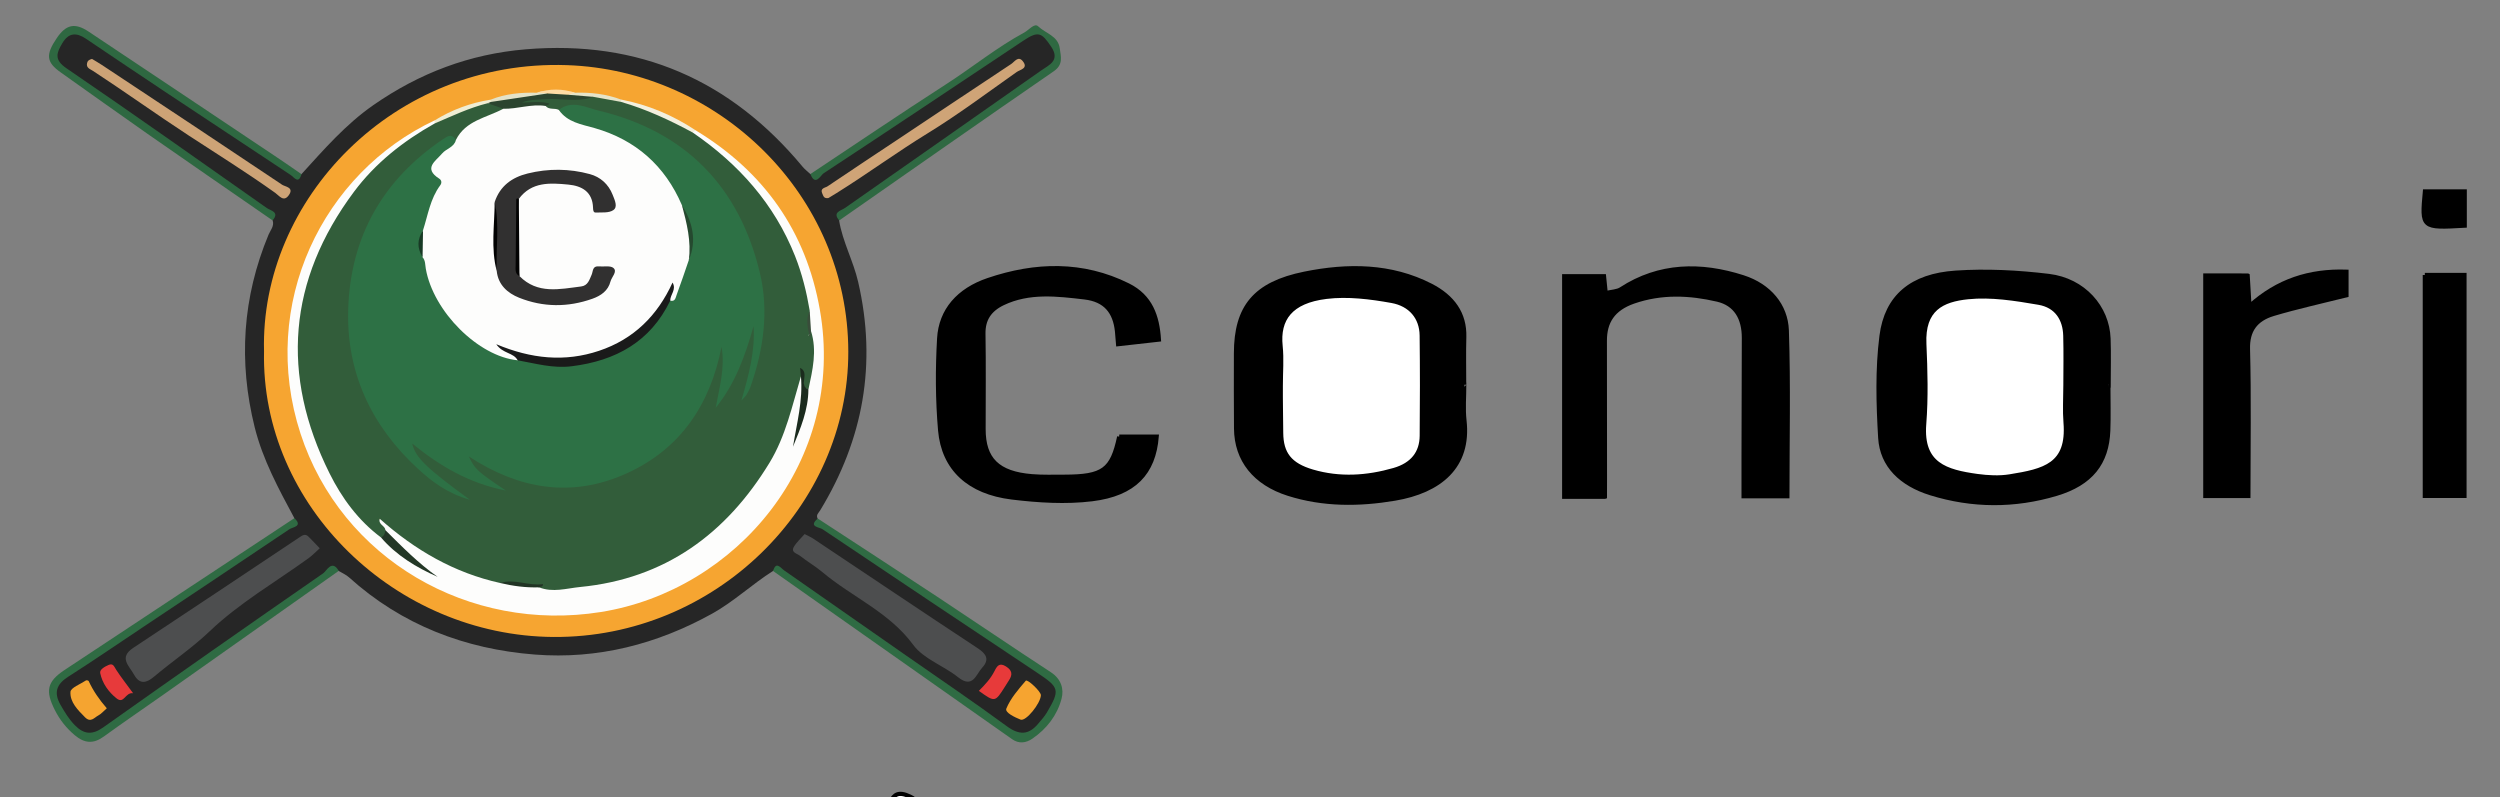 <svg width="595.28" height="189.89" xmlns="http://www.w3.org/2000/svg" xml:space="preserve" version="1.1">

 <rect width="100%" height="100%" fill="#808080" stroke="none"/>

 <g>
  <title>Layer 1</title>
  <g stroke="null" id="svg_1">
   <path stroke="null" id="svg_2" d="m348.655,91.603c0,2.843 -0.27,5.707 0.049,8.528c1.24,10.985 -5.916,16.803 -16.595,18.599c-8.506,1.432 -17.013,1.487 -25.322,-1.146c-7.966,-2.523 -12.41,-8.054 -12.459,-15.569c-0.049,-5.961 -0.037,-11.922 -0.025,-17.872c0.012,-11.007 4.48,-16.571 16.337,-18.973c10.249,-2.071 20.548,-2.049 30.073,2.843c5.18,2.666 8.101,6.655 7.942,12.23c-0.11,3.79 -0.025,7.581 -0.025,11.371c0,-0.011 0.012,-0.011 0.025,-0.011zm-43.685,0.11c0,1.895 -0.012,3.779 0,5.674c0.012,1.895 0.049,3.779 0.061,5.674c0.037,4.98 2.074,7.658 7.451,9.233c6.493,1.906 12.999,1.476 19.431,-0.375c4.394,-1.267 6.567,-4.088 6.604,-8.142c0.061,-7.966 0.086,-15.932 -0.012,-23.898c-0.049,-4.275 -2.664,-7.404 -7.132,-8.22c-5.082,-0.926 -10.519,-1.598 -15.589,-0.97c-8.519,1.058 -11.55,5.3 -10.888,11.723c0.344,3.074 0.074,6.203 0.074,9.299z"/>
   <path stroke="null" id="svg_3" d="m502.026,91.989c0,3.515 0.11,7.03 -0.025,10.544c-0.295,7.724 -4.124,12.583 -12.361,15.051c-9.942,2.975 -20.008,2.942 -29.938,-0.143c-6.947,-2.16 -11.599,-6.556 -11.992,-13.189c-0.479,-8.065 -0.712,-16.252 0.307,-24.251c1.203,-9.399 7.181,-14.368 17.651,-15.073c7.34,-0.496 14.877,-0.099 22.18,0.782c8.273,1.003 13.944,7.448 14.214,14.908c0.135,3.779 0.025,7.569 0.025,11.36c-0.025,0.011 -0.037,0.011 -0.061,0.011zm-10.212,0.099c0,-4.066 0.074,-8.12 -0.025,-12.186c-0.098,-3.878 -2.001,-7.096 -6.346,-7.845c-5.524,-0.937 -11.329,-1.884 -16.816,-1.322c-6.174,0.628 -10.789,2.821 -10.409,11.15c0.282,6.346 0.454,12.748 -0.037,19.072c-0.749,9.663 5.204,11.338 12.667,12.373c2.516,0.353 5.204,0.496 7.684,0.088c8.273,-1.344 14.128,-2.688 13.318,-12.825c-0.233,-2.81 -0.049,-5.663 -0.037,-8.506z"/>
   <path stroke="null" id="svg_4" d="m382.14,118.278c-3.621,0 -6.481,0 -9.685,0c0,-17.464 0,-34.84 0,-52.502c2.995,0 6.051,0 9.476,0c0.11,1.113 0.221,2.27 0.405,4.011c1.375,-0.331 2.749,-0.342 3.658,-0.937c9.095,-5.917 19.026,-6.049 29.042,-2.832c6.248,2.005 10.212,6.732 10.421,12.649c0.442,13.079 0.135,26.179 0.135,39.489c-3.633,0 -6.886,0 -10.421,0c0,-3.151 0,-6.225 0,-9.31c0.025,-9.454 0.037,-18.907 0.074,-28.361c0.012,-4.727 -1.927,-8.12 -6.309,-9.145c-6.604,-1.532 -13.281,-1.84 -19.946,0.463c-4.971,1.73 -6.861,4.87 -6.861,9.31c0,10.963 0.012,21.926 0.025,32.878c-0.012,1.333 -0.012,2.655 -0.012,4.286z"/>
   <path stroke="null" id="svg_5" d="m266.501,103.976c2.946,0 5.929,0 8.924,0c-0.712,8.616 -5.29,13.641 -15.392,14.886c-6.248,0.771 -12.839,0.353 -19.136,-0.419c-10.102,-1.245 -16.239,-6.776 -17.037,-15.987c-0.626,-7.25 -0.651,-14.588 -0.233,-21.86c0.381,-6.71 4.628,-11.525 11.673,-13.916c11.256,-3.823 22.512,-4.121 33.313,1.256c5.376,2.677 6.984,7.382 7.34,12.924c-3.29,0.375 -6.346,0.716 -9.721,1.091c-0.11,-1.289 -0.172,-2.193 -0.258,-3.085c-0.491,-4.595 -2.737,-7.47 -7.708,-8.054c-6.506,-0.76 -13.207,-1.598 -19.467,1.399c-3.228,1.554 -4.689,3.878 -4.64,7.217c0.123,7.581 0.037,15.161 0.037,22.742c0,7.206 3.388,10.566 11.526,11.228c2.553,0.209 5.131,0.121 7.696,0.121c9.255,-0.022 11.379,-1.554 13.085,-9.542z"/>
   <path stroke="null" id="svg_6" d="m535.192,65.611c0.135,2.314 0.258,4.275 0.43,7.294c6.739,-6.071 14.288,-8.495 23.101,-8.209c0,2.104 0,4.066 0,5.608c-6.039,1.521 -11.808,2.777 -17.418,4.451c-4.247,1.267 -6.15,3.989 -6.039,8.33c0.307,11.58 0.098,23.182 0.098,35.016c-3.461,0 -6.714,0 -10.249,0c0,-17.431 0,-34.906 0,-52.502c3.363,0.011 6.493,0.011 10.077,0.011z"/>
   <path stroke="null" id="svg_7" d="m577.38,65.479c2.308,0 4.124,0 5.929,0c1.043,0 2.099,0 3.511,0c0,17.552 0,34.939 0,52.601c-3.044,0 -6.113,0 -9.439,0c0,-17.431 0,-34.806 0,-52.601z"/>
   <path stroke="null" id="svg_8" d="m586.88,53.733c-10.274,0.584 -10.274,0.584 -9.476,-8.153c3.032,0 6.1,0 9.476,0c0,2.666 0,5.289 0,8.153z"/>
   <path stroke="null" id="svg_9" fill="#FFFFFF" d="m209.13,194.259c3.646,-0.595 1.89,-7.316 7.573,-4.573c3.658,1.763 0.528,3.911 -0.687,5.597c-2.148,2.986 -4.308,1.972 -6.886,-1.025z" class="st0"/>
   <path stroke="null" id="svg_10" fill="#FFFFFF" d="m304.97,91.713c0,-3.107 0.27,-6.236 -0.049,-9.31c-0.663,-6.424 2.369,-10.677 10.888,-11.723c5.069,-0.628 10.507,0.055 15.589,0.97c4.468,0.804 7.082,3.945 7.132,8.22c0.098,7.966 0.086,15.932 0.012,23.898c-0.037,4.055 -2.209,6.875 -6.604,8.142c-6.432,1.851 -12.937,2.281 -19.431,0.375c-5.376,-1.576 -7.414,-4.253 -7.451,-9.233c-0.012,-1.895 -0.049,-3.779 -0.061,-5.674c-0.037,-1.873 -0.025,-3.768 -0.025,-5.663z" class="st0"/>
   <path stroke="null" id="svg_11" fill="#FFFFFF" d="m491.801,92.088c0,2.843 -0.196,5.696 0.037,8.528c0.81,10.137 -5.033,11.492 -13.318,12.825c-2.479,0.397 -5.168,0.253 -7.684,-0.088c-7.463,-1.036 -13.416,-2.71 -12.667,-12.373c0.491,-6.335 0.319,-12.726 0.037,-19.072c-0.381,-8.33 4.235,-10.522 10.409,-11.15c5.487,-0.562 11.293,0.375 16.816,1.322c4.345,0.738 6.248,3.967 6.346,7.845c0.11,4.044 0.037,8.109 0.025,12.164z" class="st0"/>
  </g>
  <g id="svg_12">
   <path id="svg_13" fill="#262626" d="m71.78,41.47c5.34,-5.86 10.53,-11.86 17.12,-16.44c10.95,-7.62 22.94,-12.18 36.3,-13.29c26.93,-2.25 48.76,7.31 65.92,27.97c0.53,0.64 1.22,1.16 1.84,1.74c2.47,0.27 3.98,-1.57 5.72,-2.75c14.04,-9.46 28.26,-18.67 42.24,-28.22c0.81,-0.56 1.67,-1.04 2.5,-1.55c3.48,-2.12 5.25,-1.74 7.32,1.51c1.77,2.77 1.38,4.46 -1.88,6.74c-10.75,7.53 -21.53,15.02 -32.28,22.55c-5.22,3.66 -10.45,7.31 -15.65,11c-0.63,0.44 -1.16,0.91 -1.13,1.76c0.84,5.1 3.39,9.63 4.55,14.69c4.48,19.44 1.22,37.45 -9.06,54.35c-0.37,0.61 -1.06,1.09 -0.59,1.94c0.14,1.85 1.9,2.15 3.02,2.9c16.97,11.3 33.96,22.55 50.84,33.98c3.99,2.7 4.28,3.99 2.23,8.24c-0.81,1.69 -1.81,3.18 -3.17,4.48c-2.93,2.8 -4.73,3 -8.11,0.68c-11.36,-7.77 -22.54,-15.8 -33.86,-23.63c-6.26,-4.33 -12.41,-8.82 -18.72,-13.08c-0.83,-0.56 -1.52,-1.81 -2.87,-1.08c-4.99,3.15 -9.28,7.26 -14.48,10.15c-13.16,7.3 -27.27,10.91 -42.2,9.75c-16.62,-1.29 -31.7,-7.03 -44.29,-18.4c-0.7,-0.63 -1.63,-1.02 -2.45,-1.52c-1.7,-0.39 -2.72,0.86 -3.87,1.67c-17.15,12.08 -34.38,24.07 -51.55,36.12c-3.31,2.32 -5.32,2.13 -8.12,-0.62c-1.33,-1.31 -2.35,-2.8 -3.16,-4.49c-2.02,-4.21 -1.75,-5.73 2.11,-8.34c6.31,-4.27 12.7,-8.44 19.03,-12.67c10.93,-7.31 21.88,-14.57 32.8,-21.9c0.88,-0.59 2,-1.06 2.21,-2.33c-3.74,-6.96 -7.52,-13.91 -9.45,-21.66c-3.89,-15.63 -2.9,-30.91 3.3,-45.83c0.45,-1.08 1.42,-2.05 0.98,-3.41c0.01,-1.58 -1.42,-1.9 -2.36,-2.57c-15.63,-11.07 -31.37,-21.99 -47.05,-32.99c-3.3,-2.31 -3.55,-3.86 -1.18,-7.31c1.78,-2.6 3.96,-2.84 7,-0.8c15.6,10.47 31.29,20.8 46.91,31.24c1.03,0.7 1.95,2.01 3.54,1.42z" class="st1"/>
   <path id="svg_14" fill="#2F6B43" d="m70.1,123.38c2.11,1.98 -0.42,2.12 -1.19,2.63c-11.6,7.82 -23.24,15.56 -34.87,23.32c-5.92,3.95 -11.79,7.97 -17.79,11.8c-2.83,1.8 -3.5,3.82 -1.82,6.74c0.98,1.71 1.98,3.36 3.37,4.79c2.16,2.22 4.17,2.4 6.78,0.54c17.4,-12.32 34.86,-24.56 52.39,-36.7c0.82,-0.57 2.06,-3.37 3.69,-0.57c-13.95,9.85 -27.91,19.7 -41.86,29.55c-4.68,3.3 -9.43,6.52 -14.07,9.89c-2.49,1.82 -4.61,1.64 -6.93,-0.31c-2,-1.69 -3.55,-3.64 -4.72,-5.95c-2.32,-4.57 -1.91,-6.78 2.25,-9.55c18.23,-12.09 36.51,-24.12 54.77,-36.18z" class="st2"/>
   <path id="svg_15" fill="#2F6B43" d="m184.08,135.96c0.72,-2.43 1.76,-0.75 2.61,-0.16c9.65,6.71 19.29,13.46 28.93,20.19c8.04,5.61 16.17,11.1 24.07,16.9c3.01,2.21 5.27,2.17 7.58,-0.64c0.7,-0.85 1.46,-1.66 2.01,-2.6c3.14,-5.34 2.99,-5.93 -2.16,-9.36c-17.11,-11.42 -34.23,-22.82 -51.3,-34.3c-0.69,-0.46 -3.43,-0.55 -1.1,-2.52c9.48,6.2 18.99,12.37 28.44,18.61c9.04,5.97 18,12.07 27.07,17.99c2.46,1.61 3.15,3.99 2.54,6.3c-1.04,3.95 -3.54,7.19 -6.97,9.53c-1.46,1 -3.17,1.26 -4.79,0.12c-18.97,-13.36 -37.95,-26.71 -56.93,-40.06z" class="st2"/>
   <path id="svg_16" fill="#2E6841" d="m71.78,41.47c-0.68,2.49 -1.74,0.74 -2.59,0.18c-10.04,-6.63 -20.07,-13.27 -30.09,-19.93c-6.23,-4.14 -12.44,-8.33 -18.65,-12.51c-2.21,-1.48 -4.08,-1.48 -5.58,1.03c-1.37,2.29 -2.08,3.95 0.93,6c16.02,10.93 31.85,22.12 47.71,33.28c0.89,0.63 3.16,0.95 1.39,2.96c-9.94,-6.87 -19.89,-13.72 -29.8,-20.63c-6.91,-4.82 -13.76,-9.75 -20.64,-14.61c-3.43,-2.42 -3.64,-4.19 -0.93,-8.18c2.2,-3.24 4.3,-3.72 7.61,-1.51c14.99,9.98 29.96,19.99 44.94,30.01c1.93,1.28 3.81,2.61 5.7,3.91z" class="st3"/>
   <path id="svg_17" fill="#2F6942" d="m199.83,52.49c-1.72,-1.98 0.46,-2.33 1.37,-2.97c15.55,-10.92 31.16,-21.77 46.69,-32.72c1.81,-1.28 4.64,-2.34 2.41,-5.68c-2.32,-3.48 -3.13,-3.77 -6.73,-1.37c-15.81,10.53 -31.6,21.09 -47.47,31.52c-0.66,0.44 -1.98,3.2 -3.13,0.17c10.78,-7.15 21.48,-14.41 32.35,-21.41c6.24,-4.02 12.02,-8.74 18.58,-12.29c1.12,-0.61 2.41,-2.33 3.3,-1.47c1.75,1.68 4.74,2.26 5.14,5.23c0.26,1.99 0.91,3.85 -1.42,5.46c-17.09,11.76 -34.08,23.67 -51.09,35.53z" class="st4"/>
   <path id="svg_18" fill="#F6A531" d="m62.87,83.64c-0.97,-36.08 30.8,-69.54 72.12,-68.13c36.09,1.23 66.94,30.81 67,68.22c0.06,36.74 -31.63,68.22 -70.23,67.94c-37.52,-0.27 -69.69,-31.2 -68.89,-68.03z" class="st5"/>
   <path id="svg_19" fill="#4D4E4F" d="m76.13,130.55c-0.97,0.87 -1.72,1.68 -2.6,2.32c-7.93,5.73 -16.56,10.72 -23.57,17.41c-4.22,4.02 -8.92,7.17 -13.29,10.85c-1.77,1.49 -3.39,1.97 -4.76,-0.5c-1.17,-2.11 -3.69,-4.05 -0.17,-6.37c13.18,-8.71 26.32,-17.48 39.46,-26.24c0.74,-0.49 1.43,-1.07 2.26,-0.24c0.86,0.85 1.68,1.74 2.67,2.77z" class="st6"/>
   <path id="svg_20" fill="#4D4E4F" d="m191.59,127.17c0.82,0.43 1.5,0.71 2.1,1.12c13.03,8.69 26.02,17.44 39.1,26.05c2.1,1.38 2.86,2.71 1.09,4.63c-1.49,1.6 -2.21,5.11 -5.77,2.27c-3.43,-2.74 -8.19,-4.33 -10.65,-7.68c-5.76,-7.84 -14.61,-11.4 -21.67,-17.36c-1.68,-1.41 -3.61,-2.51 -5.33,-3.88c-0.65,-0.52 -2.21,-0.77 -1.44,-2.1c0.65,-1.12 1.68,-2.02 2.57,-3.05z" class="st6"/>
   <path id="svg_21" fill="#CDA376" d="m21.91,14.03c0.72,0.44 1.56,0.92 2.37,1.45c14.32,9.48 28.64,18.95 42.9,28.51c0.7,0.47 2.88,0.61 1.63,2.43c-1.25,1.83 -2.31,0.19 -3.25,-0.48c-6.73,-4.8 -13.75,-9.19 -20.65,-13.69c-7.68,-5.02 -15.12,-10.37 -22.79,-15.38c-0.68,-0.45 -1.66,-0.7 -1.38,-1.87c0.11,-0.55 0.48,-0.8 1.17,-0.97z" class="st7"/>
   <path id="svg_22" fill="#CFA477" d="m197.25,47.16c-1.09,0.16 -1.18,-0.48 -1.44,-1.04c-0.64,-1.34 0.7,-1.39 1.23,-1.75c5.94,-4.02 11.94,-7.97 17.92,-11.95c8.61,-5.73 17.2,-11.49 25.83,-17.19c0.79,-0.52 1.66,-2.03 2.76,-0.65c1.38,1.73 -0.67,2 -1.47,2.57c-7,4.93 -13.87,10.1 -21.16,14.57c-7.39,4.53 -14.36,9.66 -21.7,14.24c-0.72,0.45 -1.45,0.88 -1.97,1.2z" class="st8"/>
   <path id="svg_23" fill="#F5A430" d="m25.43,168.65c-0.76,0.66 -1.31,1.34 -2.02,1.71c-0.95,0.5 -1.81,1.8 -3.16,0.44c-1.73,-1.75 -3.62,-3.61 -3.47,-6.06c0.06,-0.98 2.37,-1.84 3.69,-2.72c0.13,-0.09 0.58,0.01 0.64,0.14c1.08,2.32 2.51,4.42 4.32,6.49z" class="st9"/>
   <path id="svg_24" fill="#F6A430" d="m247.85,165.54c-0.08,1.96 -3.57,6.31 -4.84,5.81c-1.36,-0.54 -3.78,-1.68 -3.39,-2.63c1.01,-2.44 2.87,-4.58 4.63,-6.63c0.39,-0.46 3.64,2.6 3.6,3.45z" class="st10"/>
   <path id="svg_25" fill="#E73A3B" d="m31.69,165.06c-1.92,-0.25 -2.12,2.71 -3.97,1.21c-1.92,-1.55 -3.36,-3.58 -3.86,-6c-0.17,-0.86 1.08,-1.53 1.98,-1.93c1.13,-0.5 1.34,0.41 1.82,1.14c1.12,1.72 2.4,3.35 4.03,5.58z" class="st11"/>
   <path id="svg_26" fill="#E73A3A" d="m233.08,164.5c1.54,-1.53 2.85,-2.97 3.73,-4.73c0.6,-1.19 1.16,-2.07 2.73,-1.08c1.47,0.93 1.61,1.92 0.73,3.26c-0.33,0.51 -0.65,1.02 -0.97,1.54c-2.38,3.76 -2.38,3.76 -6.22,1.01z" class="st12"/>
   <path id="svg_27" fill="#FDFDFC" d="m165.66,31.04c16.21,9.84 26.27,23.97 29.56,42.73c6.34,36.11 -19.9,66.81 -52.16,71.96c-31.39,5.01 -61.79,-12.66 -71.5,-42.47c-10.07,-30.94 5.4,-62.15 31.94,-74.6c0.25,0.32 0.32,0.67 0.21,1.07c-5.32,4.15 -10.76,8.1 -15.45,13.06c-8.97,9.48 -13.98,20.7 -15.64,33.54c-2.45,19.01 3.81,35.11 16.32,49.15c0.58,0.65 1.27,1.16 1.95,1.69c3.27,3.1 6.68,6.04 9.3,7.73c-2.78,-1.65 -5.93,-5.01 -9.18,-8.25c-0.68,-0.87 -1.78,-1.99 -0.86,-2.88c1.2,-1.16 2.19,0.36 3.07,1.06c7.93,6.23 16.53,11.11 26.55,13.13c2.81,0.73 5.71,0.71 8.57,1.05c8.64,1.11 16.94,-0.58 24.8,-3.83c18.52,-7.67 29.93,-21.62 35.12,-40.88c0.46,-1.7 -0.19,-4.35 2.75,-4.73c1.79,5.41 -0.6,10.2 -2,15.95c0.83,-2.79 1.44,-4.84 1.88,-7.03c0.43,-2.15 0.72,-4.31 1.04,-6.47c0.11,-4.23 1.44,-8.41 0.39,-12.67c-0.39,-1.53 -0.27,-3.11 -0.4,-4.66c-2.66,-16.82 -11.12,-30.06 -24.7,-40.17c-0.98,-0.73 -2.04,-1.38 -2.52,-2.6c0.04,-0.63 0.14,-1.14 0.96,-0.88z" class="st13"/>
   <path id="svg_28" fill="#F3F0DE" d="m165.66,31.04c-0.24,0.17 -0.47,0.35 -0.71,0.52c-0.35,0.44 -0.87,0.58 -1.3,0.32c-4.97,-2.96 -10.58,-4.49 -15.68,-7.15c-0.27,-0.33 -0.28,-0.67 -0.05,-1.02c6.42,1.24 12.31,3.73 17.74,7.33z" class="st14"/>
   <path id="svg_29" fill="#EFEDD3" d="m103.49,29.41c0.01,-0.25 0.01,-0.5 0.02,-0.75c4.11,-2.55 8.56,-4.18 13.33,-4.93c0.2,0.33 0.19,0.66 -0.03,0.98c-0.25,0.26 -0.54,0.48 -0.85,0.67c-3.24,1.34 -6.58,2.42 -9.78,3.85c-0.84,0.36 -1.74,0.98 -2.69,0.18z" class="st15"/>
   <path id="svg_30" fill="#E5E4CA" d="m147.92,23.72c-0.02,0.18 -0.03,0.37 -0.02,0.55c-2.41,1.65 -4.72,-0.04 -7.08,-0.22c-1.82,-0.36 -3.83,0.3 -5.48,-0.99c-0.21,-1.49 0.65,-1.27 1.56,-0.98c3.77,-0.12 7.47,0.3 11.02,1.64z" class="st16"/>
   <path id="svg_31" fill="#E3E2C8" d="m116.84,24.28c0.01,-0.18 0.01,-0.37 0,-0.55c3.54,-1.43 7.25,-1.74 11.01,-1.65c0.85,-0.31 1.69,-0.51 2.45,0.21c-0.1,0.34 -0.12,0.84 -0.49,0.9c-4.29,0.69 -8.52,2.21 -12.97,1.09z" class="st17"/>
   <path id="svg_32" fill="#FFDBA5" d="m130.35,22.25c-0.83,-0.06 -1.67,-0.12 -2.5,-0.18c3.02,-0.99 6.04,-0.98 9.05,0c-0.54,0.16 -1.09,0.31 -1.63,0.47c-1.72,1.15 -3.34,0.75 -4.92,-0.29z" class="st18"/>
   <path id="svg_33" fill="#325D3A" d="m141.26,23.05c2.21,0.41 4.43,0.81 6.64,1.22c5.98,1.74 11.59,4.34 17.05,7.29c10.93,7.49 19.43,16.98 24.37,29.43c1.66,4.19 2.73,8.54 3.48,12.97c-0.35,1.65 -0.08,3.32 -0.17,4.98c-0.02,0.32 0.2,0.71 -0.21,0.96c0.65,-0.08 0.09,-0.95 0.69,-1.07c1.49,4.71 0.36,9.3 -0.61,13.89c-1.16,-0.3 -1.16,-0.3 -1.3,-3.36c-0.02,-0.49 0.23,0.05 -0.03,-0.26c-0.26,-0.31 -0.06,0.51 -0.45,0.48c-2.09,7.02 -3.63,14.28 -7.49,20.61c-10.33,16.95 -24.87,27.61 -45.08,29.58c-3.26,0.32 -6.51,1.39 -9.78,0.08c-3.06,-0.59 -6.12,-1.2 -9.27,-1.03c-10.92,-2.42 -20.26,-7.81 -28.69,-15.31c-0.39,1.43 1.33,1.66 1.34,2.7c0.45,1.05 0.5,1.86 -1.02,1.77c-5.4,-4.03 -9.34,-9.39 -12.26,-15.27c-11.68,-23.45 -9.89,-45.97 5.82,-67.05c5.09,-6.83 11.76,-12.08 19.21,-16.26c4.15,-1.77 8.24,-3.73 12.65,-4.83c1.24,0.59 3.09,-0.59 3.86,1.33c-0.03,0.9 -0.69,1.27 -1.4,1.49c-3.82,1.2 -6.99,3.44 -9.9,6.11c-2.44,-0.13 -4.22,1.32 -5.91,2.7c-13.11,10.65 -19.78,24.47 -18.85,41.34c0.93,16.79 10.39,31.25 23.87,39.3c-2.75,-1.54 -6.15,-4.43 -9.18,-7.76c-0.8,-0.88 -2,-1.97 -1.01,-3.19c1.09,-1.35 2.25,-0.15 3.16,0.59c2.6,2.11 5.53,3.68 8.38,5.39c2.74,1.64 5.92,2.27 8.09,3.5c-1.47,-0.6 -3.36,-1.79 -4.83,-3.55c-0.74,-0.89 -2.19,-1.84 -1.23,-3.08c0.82,-1.06 2.04,-0.02 2.99,0.45c1.21,0.6 2.41,1.24 3.61,1.86c21.41,10.98 45.99,-1.99 51.33,-23.2c0.39,-1.55 0.63,-3.15 1.39,-4.58c0.29,-0.55 0.68,-1.16 1.32,-1.15c0.93,0.02 1.12,0.87 1.23,1.59c0.53,3.63 -0.55,7.06 -1.17,10.29c2.4,-4.47 4.58,-9.34 5.87,-14.58c0.24,-0.98 0.35,-2.62 1.73,-2.36c1.25,0.24 0.96,1.77 0.94,2.86c-0.07,4.34 -1.31,8.45 -2.44,12.59c4.24,-14.67 4.23,-25.29 -1.36,-37.43c-8.03,-17.45 -22.02,-26.94 -41.12,-28.89c-0.88,-0.09 -1.71,0.12 -2.55,0.34c-1.13,0.15 -2.23,0.18 -3,-0.86c-1.97,-1 -4.67,0.7 -6.58,-1.87c6.08,-1.45 12.03,0.02 17.87,-0.75z" class="st19"/>
   <path id="svg_34" fill="#233726" d="m90.72,127.98c0.78,-0.34 0.95,-1.02 1.02,-1.77c3.96,3.93 7.86,7.92 12.47,11.15c-5.09,-2.25 -9.79,-5.08 -13.49,-9.38z" class="st20"/>
   <path id="svg_35" fill="#1B2B1E" d="m190.71,89.58c-0.06,-0.6 -0.12,-1.2 -0.2,-1.99c2.45,1.14 -0.49,4.2 1.98,5.13c-0.02,4.88 -1.87,9.25 -3.67,13.66c0.9,-5.58 2.41,-11.07 1.89,-16.8z" class="st21"/>
   <path id="svg_36" fill="#213424" d="m119.09,138.82c3.43,-1.11 6.78,0.77 10.2,0.26c0.05,0.68 -0.56,0.58 -0.93,0.77c-3.14,0.11 -6.22,-0.31 -9.27,-1.03z" class="st22"/>
   <path id="svg_37" fill="#394D3A" d="m193.11,78.83c-0.07,0.57 -0.14,1.15 -0.22,1.72c-0.54,-2.25 -1.13,-4.44 -0.09,-6.59c0.1,1.63 0.2,3.25 0.31,4.87z" class="st23"/>
   <path id="svg_38" fill="#2B442F" d="m119.83,25.9c-1.23,-0.44 -2.46,-0.88 -3.7,-1.32c0.24,-0.1 0.47,-0.2 0.71,-0.3c4.5,-0.67 9.01,-1.35 13.51,-2.02c1.64,0.1 3.28,0.2 4.92,0.3c2,0.17 3.99,0.34 5.99,0.5c-3.79,1.42 -7.71,0.27 -11.56,0.58c-1.8,0.15 -3.62,0.03 -5.43,0.77c2.04,0 4.15,-0.32 6.08,0.12c1.18,0.27 -0.24,0.45 -0.42,0.71c-3.31,1.16 -6.62,2.18 -10.1,0.66z" class="st24"/>
   <path id="svg_39" fill="#2D7145" d="m133.07,26.17c3.14,-2.47 6.52,-0.54 9.39,0.15c20.68,4.92 33.54,18.06 38.47,38.63c2.19,9.12 0.88,18.25 -2.21,27.09c-0.24,0.69 -0.62,1.34 -0.98,1.98c-0.15,0.28 -0.42,0.49 -1.21,1.37c1.82,-6.29 3.3,-11.86 2.9,-17.72c-1.96,6.95 -4.34,13.67 -8.99,19.4c0.82,-4.75 2.26,-9.39 1.37,-14.49c-2.72,13.8 -9.81,24.38 -22.69,30.18c-13.07,5.89 -25.59,3.72 -37.5,-4.08c1.49,3.08 1.92,3.49 8.83,8.13c-8.79,-1.75 -15.71,-5.83 -22.29,-11.19c0.72,3.28 3.33,5.8 13.73,13.39c-5.36,-1.54 -9.01,-4.3 -12.34,-7.36c-11.16,-10.25 -17.15,-23.02 -16.63,-38.2c0.58,-17.17 8.29,-30.71 22.64,-40.35c1.1,-0.74 2.1,-1.33 2.98,0.23c0.48,2.07 -1.37,2.6 -2.43,3.61c-1.54,1.46 -2.65,2.93 -1.22,5.09c0.66,1 0.71,2.08 0.14,3.13c-1.69,3.15 -2.4,6.65 -3.6,9.98c-1.11,1.91 -0.57,4.02 -0.73,6.05c-0.01,0.07 0.09,0.19 0.15,0.2c0.11,0.02 0.24,-0.03 0.36,-0.05c1.13,0.87 0.93,2.2 1.2,3.36c2.2,9.76 11.46,18.68 21.09,20.26c4.72,0.44 9.3,1.96 14.18,1.14c9.6,-1.61 16.74,-6.56 21.54,-14.98c2.74,-2.64 2.51,-6.56 4.14,-9.68c1.29,-4.17 0.44,-8.09 -1.4,-11.89c-2.58,-4.27 -4.77,-8.75 -8.82,-12.03c-4.3,-3.49 -9.1,-5.72 -14.43,-6.83c-2.74,-0.57 -4.67,-1.87 -5.64,-4.52z" class="st25"/>
   <path id="svg_40" fill="#FDFDFC" d="m123.26,85.79c-9.33,-0.89 -20.09,-11.59 -21.87,-21.79c-0.17,-0.95 -0.07,-1.97 -0.78,-2.76c-0.56,-2.14 -0.73,-4.28 0.11,-6.39c1.18,-3.64 1.72,-7.52 4.09,-10.71c0.44,-0.58 0.36,-1.23 -0.22,-1.6c-3.88,-2.47 -0.86,-4.17 0.67,-5.98c0.99,-1.18 2.88,-1.47 3.3,-3.24c2.31,-4.66 7.3,-5.27 11.27,-7.42c3.38,0.08 6.68,-1.21 10.09,-0.67c0.84,1.01 2.16,0.41 3.14,0.94c2.07,2.96 5.31,3.41 8.51,4.32c9.77,2.79 16.77,8.95 20.8,18.36c1.9,4.21 2.96,8.52 1.63,13.12c-0.95,2.76 -1.87,5.53 -2.89,8.26c-0.23,0.62 -0.34,1.68 -1.53,1.35c-0.38,-0.49 -0.44,-1 -0.12,-1.53c-7.15,13.83 -23.23,19.69 -37.86,13.79c-0.43,-0.23 -0.51,0.36 -0.29,-0.08c0.01,-0.01 0.09,0.03 0.26,0.12c0.75,0.37 1.7,0.45 2.04,1.4c0.03,0.08 -0.01,0.21 -0.06,0.28c-0.06,0.11 -0.19,0.16 -0.29,0.23z" class="st13"/>
   <path id="svg_41" fill="#1A1A1A" d="m123.26,85.79c-1,-1.89 -3.56,-1.54 -5.09,-3.83c8.32,3.49 16.33,4.3 24.47,1.57c8.24,-2.76 13.9,-8.36 17.5,-16.25c1,1.7 -0.59,2.88 -0.55,4.3c-4.74,9.83 -13.01,14.33 -23.47,15.63c-4.44,0.56 -8.61,-0.66 -12.86,-1.42z" class="st26"/>
   <path id="svg_42" fill="#25492F" d="m164.01,61.97c0.62,-4.52 -0.49,-8.82 -1.63,-13.12c2.56,4.12 3.59,8.44 1.63,13.12z" class="st27"/>
   <path id="svg_43" fill="#183A25" d="m100.73,54.85c-0.04,2.13 -0.08,4.26 -0.11,6.39c-1.34,-2.15 -1.31,-4.28 0.11,-6.39z" class="st28"/>
   <path id="svg_44" fill="#313030" d="m117.79,48.1c1.27,-3.82 4.12,-5.87 7.85,-6.79c4.93,-1.22 9.94,-1.18 14.81,0.15c2.47,0.67 4.43,2.36 5.44,4.95c0.5,1.27 1.26,2.86 0.15,3.62c-1.05,0.73 -2.78,0.52 -4.22,0.58c-0.55,0.02 -0.6,-0.63 -0.61,-1.12c-0.11,-3.82 -2.65,-5.23 -5.9,-5.54c-4.32,-0.41 -8.73,-0.72 -11.78,3.41c-0.58,6.13 -0.88,12.26 0.16,18.38c4.3,4.36 9.54,3.11 14.68,2.47c1.62,-0.2 1.97,-1.59 2.51,-2.81c0.35,-0.8 0.16,-2.1 1.66,-1.97c1.21,0.11 2.82,-0.25 3.54,0.39c0.98,0.87 -0.43,2.11 -0.72,3.21c-0.56,2.2 -2.27,3.38 -4.29,4.1c-5.85,2.09 -11.75,2.05 -17.47,-0.24c-2.74,-1.1 -5,-3.06 -5.33,-6.39c-0.8,-5.45 0.11,-10.94 -0.48,-16.4z" class="st29"/>
   <path id="svg_45" fill="#030303" d="m123.69,65.75c-1.12,-0.57 -0.92,-1.63 -0.91,-2.58c0.03,-5.26 0.09,-10.52 0.15,-15.78c0,-0.05 0.18,-0.15 0.27,-0.15c0.11,0 0.23,0.08 0.34,0.13c0.05,6.12 0.1,12.25 0.15,18.38z" class="st30"/>
   <path id="svg_46" fill="#020202" d="m117.79,48.1c1.18,5.44 0.26,10.94 0.48,16.4c-1.43,-5.43 -0.51,-10.93 -0.48,-16.4z" class="st31"/>
  </g>
 </g>
</svg>